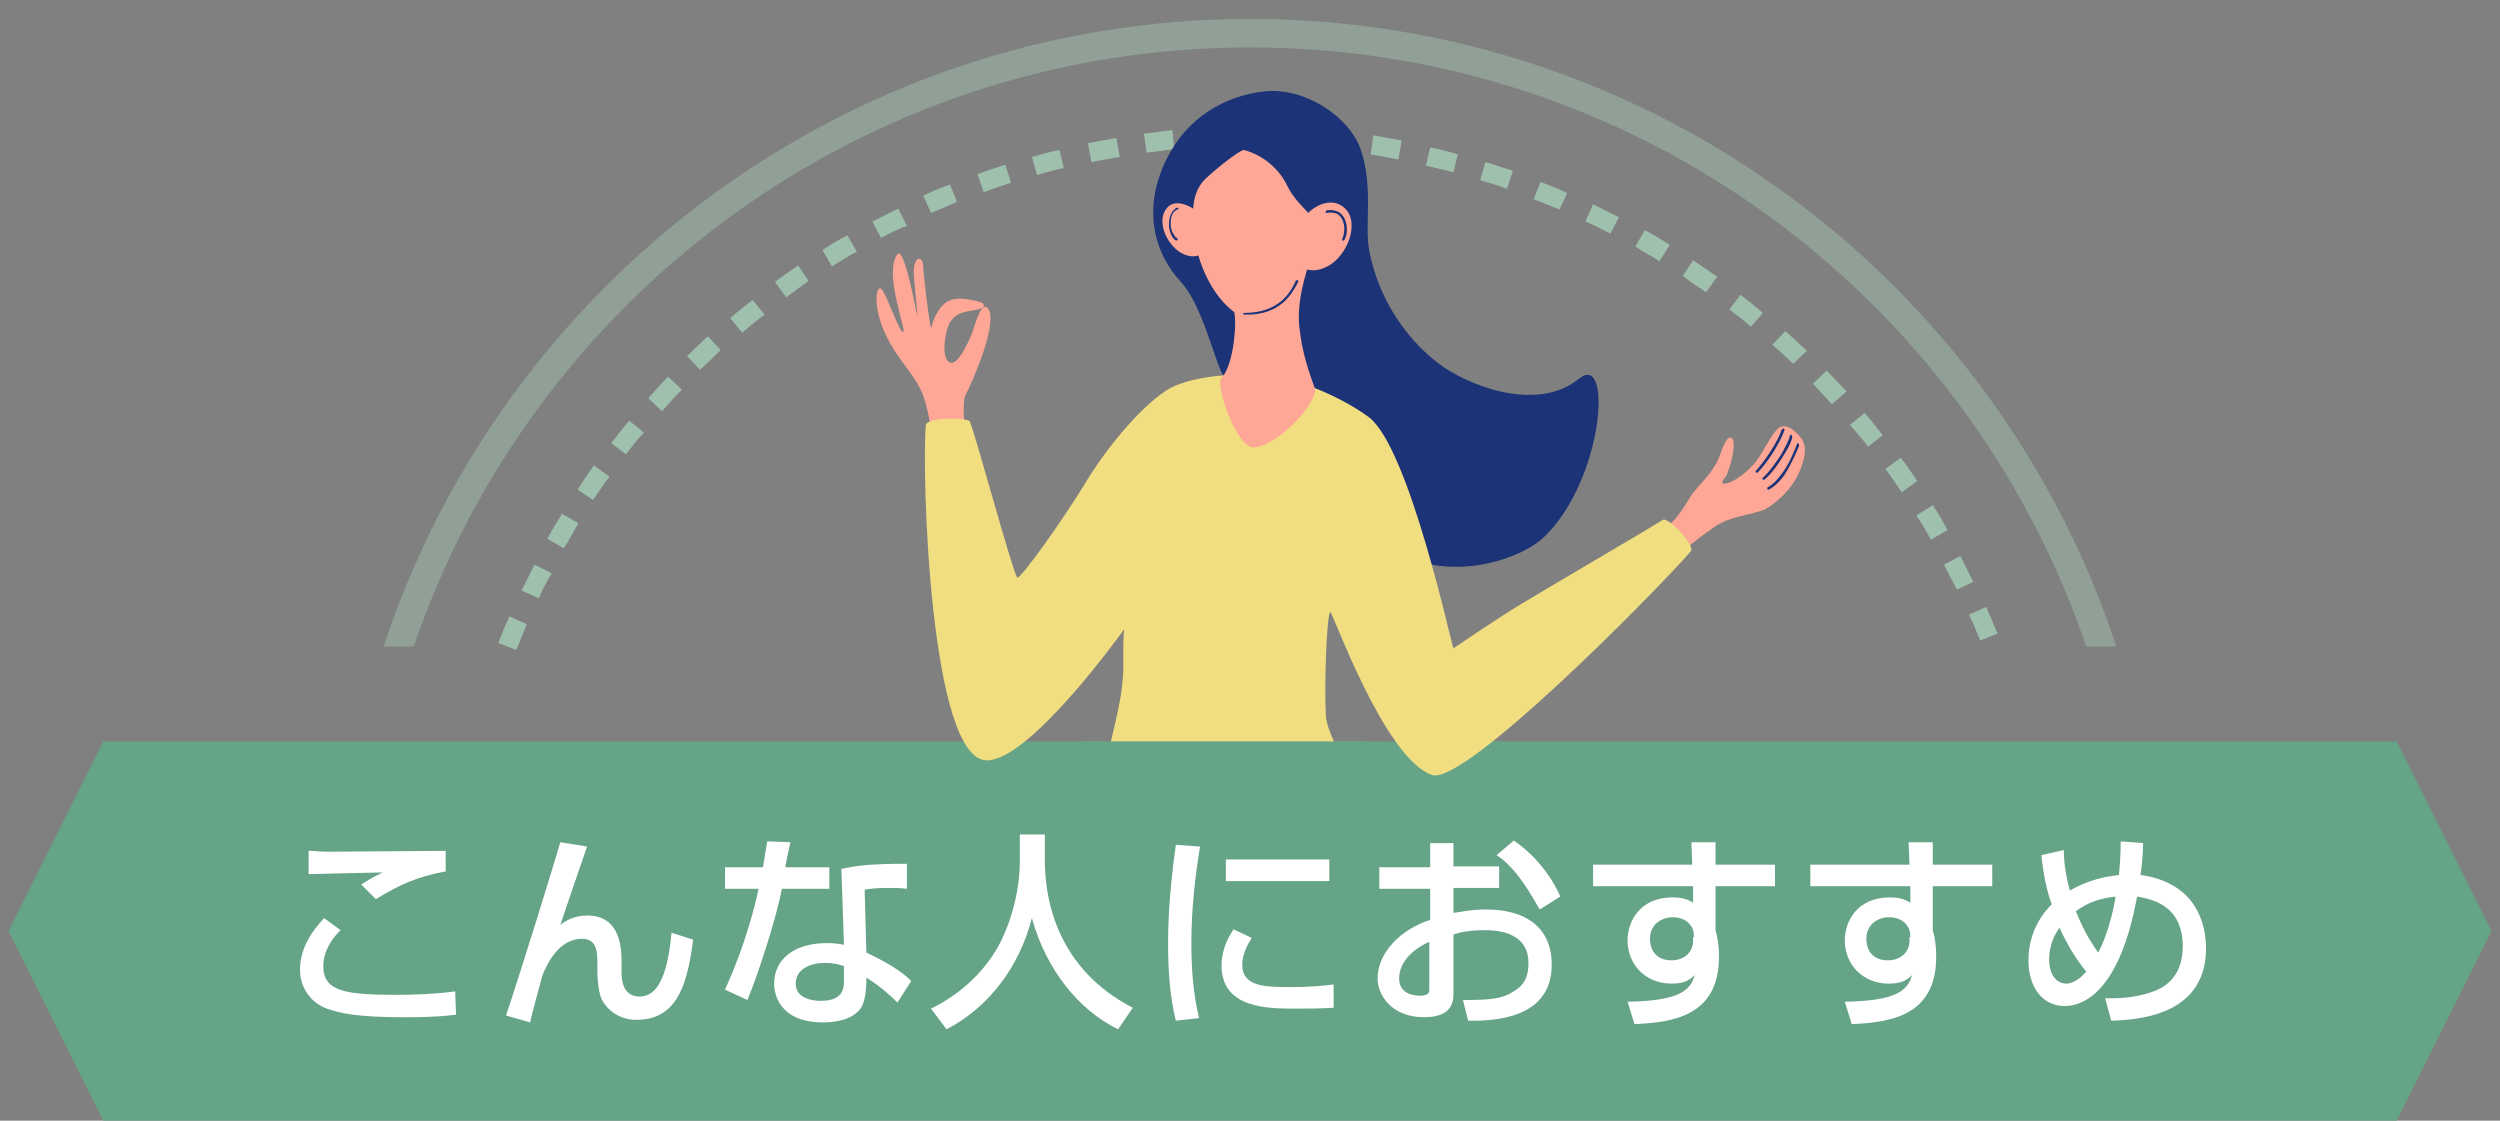 <?xml version="1.0" encoding="UTF-8"?>
<svg id="_レイヤー_1" data-name="レイヤー_1" xmlns="http://www.w3.org/2000/svg" version="1.1" viewBox="0 0 290 130">
  <rect x="0" y="0" width="290" height="130" fill="#808080" stroke="none"/>
  <!-- Generator: Adobe Illustrator 29.5.1, SVG Export Plug-In . SVG Version: 2.1.0 Build 141)  -->
  <defs>
    <style>
      .st0 {
        fill: none;
      }

      .st1 {
        fill: #f1de81;
      }

      .st1, .st2, .st3 {
        fill-rule: evenodd;
      }

      .st2 {
        fill: #ffa796;
      }

      .st4 {
        fill: #fff;
      }

      .st5 {
        opacity: .5;
      }

      .st6 {
        fill: #66a487;
      }

      .st3 {
        fill: #1c3377;
      }

      .st7 {
        fill: #a0c0ae;
      }
    </style>
  </defs>
  <path class="st7" d="M59.9,75.4l-2.1-.8c.4-1,.8-2.1,1.3-3.1l2,.9c-.4,1-.8,2-1.2,3ZM229.7,74.3c-.4-1-.8-2-1.3-3l2-.9c.4,1,.9,2,1.3,3.1l-2,.8ZM62.5,69.4l-2-.9,1.5-3,2,1c-.6,1-1.1,1.9-1.5,2.9ZM227,68.4c-.5-1-1-1.9-1.5-2.9l1.9-1,1.5,3-1.9.9ZM65.4,63.6l-1.9-1.1c.5-1,1.1-1.9,1.7-2.9l1.9,1.1c-.6,1-1.1,2-1.7,2.9ZM224,62.6c-.5-.9-1.1-1.9-1.7-2.8l1.9-1.2c.6.9,1.2,1.9,1.7,2.9l-1.9,1.1ZM68.8,58l-1.8-1.2c.6-.9,1.2-1.9,1.9-2.8l1.8,1.3c-.7.9-1.3,1.8-1.9,2.7ZM220.6,57.1c-.6-.9-1.2-1.8-1.9-2.7l1.8-1.3c.7.9,1.3,1.8,1.9,2.7l-1.8,1.3ZM72.6,52.7l-1.7-1.3c.7-.9,1.4-1.8,2.1-2.6l1.7,1.4c-.8.8-1.4,1.6-2.1,2.5ZM216.7,51.8c-.7-.9-1.4-1.7-2.1-2.5l1.7-1.4c.7.8,1.4,1.7,2.1,2.6l-1.7,1.3ZM76.8,47.7l-1.6-1.5c.7-.8,1.5-1.7,2.3-2.5l1.6,1.5c-.9.9-1.6,1.7-2.3,2.5ZM212.5,46.9c-.7-.8-1.5-1.6-2.2-2.4l1.6-1.5c.8.8,1.5,1.6,2.3,2.4l-1.7,1.5ZM81.2,42.9l-1.5-1.6c.8-.8,1.6-1.5,2.4-2.3l1.5,1.6c-.8.8-1.6,1.6-2.4,2.3ZM208,42.2c-.8-.8-1.6-1.5-2.4-2.2l1.5-1.6c.8.7,1.6,1.5,2.5,2.3l-1.6,1.5ZM86.1,38.6l-1.4-1.7c.8-.7,1.7-1.4,2.6-2.1l1.4,1.7c-1,.7-1.8,1.4-2.6,2.1ZM203.1,37.9c-.8-.7-1.7-1.4-2.5-2l1.3-1.7c.9.7,1.8,1.4,2.6,2.1l-1.4,1.6ZM91.2,34.5l-1.3-1.8c.9-.7,1.8-1.3,2.7-1.9l1.2,1.8c-.9.6-1.8,1.3-2.6,1.9ZM197.9,33.9c-.9-.6-1.8-1.2-2.7-1.9l1.2-1.8c.9.6,1.8,1.2,2.8,1.9l-1.3,1.8ZM96.5,30.9l-1.1-1.9c.9-.6,1.9-1.2,2.9-1.7l1.1,1.9c-1,.5-1.9,1.1-2.9,1.7ZM192.5,30.3c-.9-.6-1.9-1.1-2.8-1.7l1.1-1.9c1,.5,1.9,1.1,2.9,1.7l-1.2,1.9ZM102.2,27.6l-1-1.9,3-1.5,1,2c-1.1.4-2.1.9-3,1.4ZM186.8,27.1c-1-.5-1.9-1-2.9-1.4l.9-2,3,1.5-1,1.9ZM108,24.7l-.9-2c1-.5,2-.9,3.1-1.3l.8,2c-1,.5-2,.9-3,1.3ZM180.9,24.3c-1-.4-2-.8-3-1.2l.8-2c1,.4,2.1.8,3.1,1.3l-.9,1.9ZM114.1,22.3l-.7-2.1c1-.4,2.1-.7,3.2-1.1l.7,2.1c-1.2.4-2.2.7-3.2,1.1ZM174.8,21.9c-1-.4-2.1-.7-3.1-1l.6-2.1c1.1.3,2.1.7,3.2,1l-.7,2.1ZM120.3,20.3l-.6-2.1c1.1-.3,2.1-.6,3.2-.8l.5,2.1c-1,.2-2.1.5-3.1.8ZM168.6,20c-1-.3-2.1-.5-3.2-.8l.5-2.1c1.1.2,2.2.5,3.2.8l-.5,2.1ZM126.6,18.8l-.4-2.2c1.1-.2,2.2-.4,3.3-.6l.4,2.2c-1.2.2-2.2.4-3.3.6ZM162.2,18.5c-1.1-.2-2.1-.4-3.2-.6l.3-2.2c1.1.2,2.2.4,3.3.6l-.4,2.2ZM133,17.7l-.3-2.2c1.1-.1,2.2-.3,3.3-.4l.2,2.2c-1,.1-2.1.3-3.2.4ZM155.8,17.5c-1.1-.1-2.2-.2-3.2-.3l.2-2.2c1.1.1,2.2.2,3.3.3l-.3,2.2ZM139.5,17.1l-.1-2.2c1.1-.1,2.2-.1,3.3-.1l.1,2.2c-1.1,0-2.2,0-3.3.1ZM149.3,17c-1.1,0-2.2-.1-3.3-.1v-2.2c1.1,0,2.2,0,3.3.1v2.2Z"/>
  <polygon class="st6" points="278 86 255 86 244 86 46 86 35 86 12 86 1 108 12 130 35 130 46 130 244 130 255 130 278 130 289 108 278 86"/>
  <g>
    <path class="st4" d="M39.5,107.9c-.6.6-2,2.1-2,4.2,0,2.9,2.6,3.3,8.4,3.3,2.2,0,4.8-.1,6.9-.4l.1,2.7c-.8.1-2.2.3-6,.3-5.7,0-7.5-.5-9-1-2.1-.8-3.1-2.7-3.1-4.5,0-2.8,1.7-4.8,2.8-6l1.9,1.4ZM51.6,101.1c-3.2.6-5.2,1.5-8,3.2l-1.7-1.7c.8-.5.9-.6,2.5-1.4-1,0-7.8.2-8.6.2v-2.7c.8,0,1.1.1,2.5.1,1.9,0,11.3-.1,13.4-.1v2.4h-.1Z"/>
    <path class="st4" d="M68.1,98.2c-.5,1.5-2.7,7.8-3.1,9.1.5-.4,1.5-1.1,3.1-1.1,3.9,0,4,3.8,4,5.5v1c0,.7,0,2.9,2.1,2.9,1.9,0,3.2-2,3.7-7.4l2.5.8c-.7,5.7-2.1,9.3-6.6,9.3-2,0-3.5-1.2-4.1-2.6-.3-.9-.4-2.3-.4-2.9v-.8c0-1.5,0-3.1-1.8-3.1-2.7,0-4.1,3-4.6,4.3,0,.1-1.3,4.7-1.4,5.4l-2.8-.8c1.9-5.7,5.3-16.7,6.3-20.1l3.1.5Z"/>
    <path class="st4" d="M91.7,97.7c-.1.3-.6,2.7-.6,2.9h5.1v2.5h-5.5c-.6,3.2-2.7,9.8-4,12.9l-2.6-1.2c.5-1.1,2.6-5.7,3.9-11.7h-3.9v-2.5h4.4c.2-1.1.3-1.9.5-3l2.7.1ZM105.2,103.1c-.8-.1-1.3-.1-2.1-.1-1.5,0-2.2.1-2.8.2l.2,7.3c3.4,1.6,4.6,2.7,5.2,3.3l-1.6,2.5c-.6-.6-1.7-1.7-3.6-2.9,0,.5,0,2.3-.5,3.3-.8,1.5-2.9,1.9-4.5,1.9-5.1,0-5.7-3.3-5.7-4.5,0-2.8,2.3-4.7,6.1-4.7,1,0,1.5.1,2,.2l-.3-8.8c1.8-.4,3.3-.6,7.6-.6l0,2.9ZM98,112.1c-.6-.2-1.2-.4-2.3-.4-2,0-3.4.9-3.4,2.4,0,1.7,1.9,2,2.9,2,2.7,0,2.7-1.6,2.7-2.3v-1.7h.1Z"/>
    <path class="st4" d="M118.4,96.8h2.8v3c0,4.7,1.5,12.6,10.2,17.1l-1.7,2.5c-4.5-2.2-8.3-6.8-10-12.9-1.5,5.8-5.1,10.4-9.9,12.9l-1.8-2.4c3.5-1.7,6.5-4.5,8.2-8,1.3-2.7,2.1-6.1,2.1-9v-3.2h.1Z"/>
    <path class="st4" d="M139.2,98.2c-.6,3.7-1,7.4-1,11.2,0,2.9.2,5.9.9,8.7l-2.7.3c-.7-2.8-.9-5.8-.9-8.9,0-1.3,0-5.2.9-11.5l2.8.2ZM145.2,108.8c-.5.8-1.1,1.9-1.1,3.1,0,2.6,2.7,2.6,5.8,2.6,2.5,0,3.9-.2,4.8-.3v2.7c-1.6.1-3.4.1-4.4.1-3.2,0-8.6,0-8.6-5,0-1.9.8-3.3,1.4-4.2l2.1,1ZM154.2,99.7v2.5h-12v-2.5h12Z"/>
    <path class="st4" d="M165.9,97.8h2.7v2.7h5.3v2.5h-5.3v2.9c.8-.1,2-.4,3.8-.4,4.6,0,7.6,2.1,7.6,6.4,0,5.4-4.9,6.6-9.7,6.5l-.6-2.4c3.1,0,4.5-.1,5.9-1,1-.6,1.7-1.4,1.7-3.3,0-3.8-4.1-3.8-5.1-3.8-1.9,0-3,.3-3.6.5v6.8c0,.8,0,2.8-3.4,2.8-3.8,0-5.4-2.6-5.4-4.5,0-3,2.7-5.7,6.1-6.8v-3.6h-5.9v-2.5h5.9v-2.8ZM165.9,109.2c-2.7,1.2-3.6,2.9-3.6,4.3,0,1.9,1.9,2,2.4,2,1.1,0,1.1-.4,1.1-.8v-5.5h.1ZM175.6,97.5c2.2,1.5,4.2,3.8,5.4,6.5l-2.4,1.5c-1.9-3.4-3.3-5.2-5-6.3l2-1.7Z"/>
    <path class="st4" d="M196.2,97.7h2.8v2.6h6.9v2.5h-6.9v5.1c.2.7.4,1.6.4,3.1,0,7-5.6,7.6-9.8,7.8l-.8-2.6c6-.1,7.3-1.3,7.8-3.1-.5.5-1.1,1-2.7,1-3,0-5.1-2.2-5.1-5,0-2.3,1.5-5,5.2-5,1.1,0,1.7.2,2.4.6v-1.9h-11.6v-2.5h11.5l-.1-2.6ZM196.5,108.7c0-.8-.2-1.1-.5-1.5-.5-.6-1.3-.8-2-.8-1.1,0-2.6.7-2.6,2.5,0,1.5.9,2.5,2.5,2.5,1.3,0,2.5-.8,2.5-2.3v-.4h.1Z"/>
    <path class="st4" d="M221.4,97.7h2.8v2.6h6.9v2.5h-6.9v5.1c.2.7.4,1.6.4,3.1,0,7-5.6,7.6-9.8,7.8l-.8-2.6c6-.1,7.3-1.3,7.8-3.1-.5.5-1.1,1-2.7,1-3,0-5.1-2.2-5.1-5,0-2.3,1.5-5,5.2-5,1.1,0,1.7.2,2.4.6v-1.9h-11.6v-2.5h11.5l-.1-2.6ZM221.6,108.7c0-.8-.2-1.1-.5-1.5-.5-.6-1.3-.8-2-.8-1.1,0-2.6.7-2.6,2.5,0,1.5.9,2.5,2.5,2.5,1.3,0,2.5-.8,2.5-2.3v-.4h.1Z"/>
    <path class="st4" d="M248.6,97.8c0,.8-.1,2.4-.3,3.7.8.1,2.7.4,4.5,1.7,2.6,1.9,3.1,5,3.1,6.8,0,8.1-8.5,8.3-11,8.4l-.7-2.6c.9,0,3.2.1,5.6-.8.8-.3,3.4-1.3,3.4-5.2,0-4.9-3.7-5.5-5.3-5.8-2,11-6.2,12.7-8.4,12.7-2.5,0-4.2-2.1-4.2-5.3,0-2.1.7-4.5,2.7-6.5-.2-.5-.9-2.6-1.2-5.7l2.6-.6c0,.9.1,2.5.7,4.7,2.3-1.3,4.1-1.6,5.7-1.8.1-1.1.2-2.4.2-3.9l2.6.2ZM238.9,107.6c-.4.6-1.2,1.8-1.2,3.7,0,1.7.8,2.8,2,2.8.9,0,1.8-.8,2.3-1.4-1.3-1.6-2.3-3.3-3.1-5.1ZM243.4,110.5c1.1-2.1,1.8-5,2-6.5-1.7.2-3.1.6-4.6,1.7,1,2.5,2,4,2.6,4.8Z"/>
  </g>
  <g>
    <path class="st2" d="M143.9,15.6c-3,.4-5.3,2.5-5.7,5.2-.8,4.9.5,10.1,3,13.6,1.6,2.1,3.5,2.7,4.3,2.6,1.2-.2,4.1-1.3,5.1-3.7,1.4-3.4,3.5-7.5,1.3-13.3-1.5-4.2-6.2-4.7-8-4.4h0Z"/>
    <path class="st3" d="M144.3,17.4c-.3-.1-2.8,1.8-4.2,3.1-1.9,1.6-1.7,3.9-1.7,5.2.1,4.4,2.2,8.7,4.9,10.6.2.1-.3,6.2-.7,7.2-1,2.4-2.4-7.4-5.7-10.9-2.7-2.9-4.6-8-1.6-14.1,2.4-4.9,6.8-7.4,11.4-7.9,4.6-.5,9.9,2.9,11.2,6.9,1.4,4.4.4,8.4.9,11.4,1.2,6.6,5.2,11.1,8,13.2,2.9,2.3,11.3,6,16.4,1.8,3.9-3.1,2.8,11.8-4.1,18.4-3.7,3.5-14.9,6-19.6-1-5.4-8.1-8.8-16.2-9.2-19.4-.2-1.7-1.1-8.8,2.4-14.8.9-1.5-2-2.8-3.3-5.4-1.6-3.4-4.7-4.2-5.1-4.3h0Z"/>
    <path class="st2" d="M151.1,25.5c1.3-2,3.9-2.8,5.2-1,.9,1.2.5,3.5-.8,5.1-1.1,1.5-3.4,2.4-4.7,1.2-.9-.9-.9-3.4.3-5.3h0Z"/>
    <path class="st2" d="M139.4,25c-.7-.8-2.7-2-3.8-1.1-1.3,1.1-.8,3.3.5,4.7,1.2,1.3,2.9,1.5,3.6.5.7-.9.7-3-.3-4.1h0Z"/>
    <path class="st2" d="M107.9,49.8c.1-.6-.5-3.3-1-4.4-1-2.1-2.5-3.5-3.6-5.5-2.4-4.2-1.6-7.2-1-6.3.7.9,2.1,5.2,2.5,4.9.3-.3-2.3-6.9-.7-9,.8-1.1,2.3,7.2,2.3,7.2.1-.2-.5-4.8-.4-5.5.2-1.7,1.1-1.4,1.1-.2,0,.8.7,6.6.9,7,.1.1.1-1,1.1-2.3,1.1-1.4,2.6-1.1,4.1-.8,1.2.2,1.2.8.2,1-1.1.3-2.3.1-3.2,1.5-.5.7-1.1,4-.1,4.6.6.4,1.5-.6,2.6-3.2.3-.7,1-3.6,1.7-3.2,1.8,1.1-1.8,9.2-2.4,10.2-.4.7-.1,4.2-.1,4.3-.1,1-4.2,1-4-.3h0Z"/>
    <path class="st2" d="M195.2,63.9c-.2,0-2.4-2.5-1.8-2.9,1.3-.8,2.4-3,2.9-3.7,1.1-1.4,1.8-1.9,2.7-3.4.5-.8.7-1.9,1.2-2.7.3-.6.8-.6.9.1.1,1.1-.4,2.8-.8,3.8-.1.2-.8.9-.4,1,1.1.1,3.2-1.7,3.9-2.7.8-1.1,1.9-3.4,2.6-3.8,1-.6,2.1.7,2.6,1.3.5.8.5,1.7,0,3.1-.9,2.9-3.5,4.7-4.3,5.1-1.5.6-3.7.8-5.1,1.6-.8.3-4.4,3.2-4.4,3.2h0Z"/>
    <path class="st1" d="M145.7,43.4c-2.3,0-7,.1-9.9,1.6-2.8,1.5-7,6.3-9.7,10.7-2.7,4.5-7.8,11.6-8.1,11.3-.5-.5-4.9-16.8-5.5-18.1-.2-.5-5-.5-5.1.4-.5,4.9.4,39.3,7.2,38.9,5.1-.2,15.8-15.2,15.8-15.2-.1.8-.1,2-.1,3.8.2,5.1-2.6,11.6-1.8,13,1.9,3.3,22.9,3.7,27.1,2.6,3.1-.8-1.6-6.2-1.8-9.4-.2-3.6.1-11.6.5-12,.2-.3,6.2,16.9,11.8,18.9,3.7,1.3,25.6-20.9,30-25.9.7-.7-2.7-4.1-3.2-3.7-2.9,1.8-11.7,6.9-16.5,9.8-2.5,1.5-7.8,5.1-7.8,5.1-.2-.2-5.1-23.2-9.8-26.8-4.1-3-10-5-13.1-5h0Z"/>
    <path class="st2" d="M142.1,34.5c.5,1,.9.8,1.1,1.8.3,2-.3,6.4-1.5,7.5-.8.7,1.7,8.1,3.7,8.1,2.7,0,7.7-5.4,7.1-6.9-.6-1.7-1.5-4.1-1.8-7.3-.3-3.7,1.4-7.6,1.3-7.7-.1-.1-2.4,2.8-5.1,4-2.2.9-5.0.2-4.8.5h0Z"/>
    <path class="st3" d="M206.7,49.8c-.6,1.7-2.1,3.8-3,4.8q-.1.1,0,.2.1.1.2,0c1-1,2.5-3.2,3.1-4.9,0-.1,0-.2-.1-.2-.1 0-.1.1-.2.1h0Z"/>
    <path class="st3" d="M207.6,50.6c0,.3-.4,1-.8,1.8-.7,1.2-1.7,2.5-2.3,3-.1,0-.1.1,0,.2,0,.1.1.1.2,0,.7-.5,1.7-1.9,2.4-3.1.5-.8.8-1.5.8-1.9,0-.1-.1-.1-.1-.2-.1.1-.2.1-.2.2h0Z"/>
    <path class="st3" d="M208.5,51.4c-.4,1-.9,2.3-1.7,3.4-.5.7-1,1.3-1.7,1.7-.1,0-.1.1-.1.2,0,.1.1.1.2.1.7-.4,1.3-1,1.8-1.7.7-1.1,1.3-2.4,1.7-3.4,0-.1,0-.2-.1-.2q0-.2-.1-.1h0Z"/>
    <path class="st3" d="M144.4,36.5c4.2.1,5.5-2.5,6.2-3.8,0-.1,0-.2-.1-.2s-.2,0-.2.1c-.6,1.3-1.9,3.7-6,3.7-.1,0-.1.1-.1.1 0.0 0.0.1.1.2.1h0Z"/>
    <path class="st3" d="M153.9,24.7c.5-.1.9,0,1.2.1.5.3.7.8.8,1.3.1.6,0,1.2-.2,1.6v.2h.2c.3-.4.4-1.1.3-1.8-.1-.6-.4-1.2-.9-1.5-.4-.2-.8-.3-1.4-.2-.1,0-.1.1-.1.2-.1.1,0,.1.1.1h0Z"/>
    <path class="st3" d="M136.5,24.1c-.6.3-.9,1.1-.9,1.9s.3,1.6.8,1.9c.1,0,.2,0,.2-.1s0-.2-.1-.2c-.2-.1-.3-.3-.4-.5-.2-.3-.3-.7-.3-1.2,0-.7.2-1.4.8-1.6.1,0,.1-.1.1-.2-0.0 0-.1 0-.2 0h0Z"/>
  </g>
  <rect class="st6" x="125.9" y="86" width="32.6" height="8.3"/>
  <g class="st5">
    <path class="st7" d="M145,5.5c45,0,83.3,29.1,97,69.5h3.5C231.6,32.8,191.8,2.2,145,2.2S58.4,32.8,44.5,75h3.5C61.7,34.6,100,5.5,145,5.5Z"/>
  </g>
  <rect class="st0" width="290" height="130"/>
</svg>